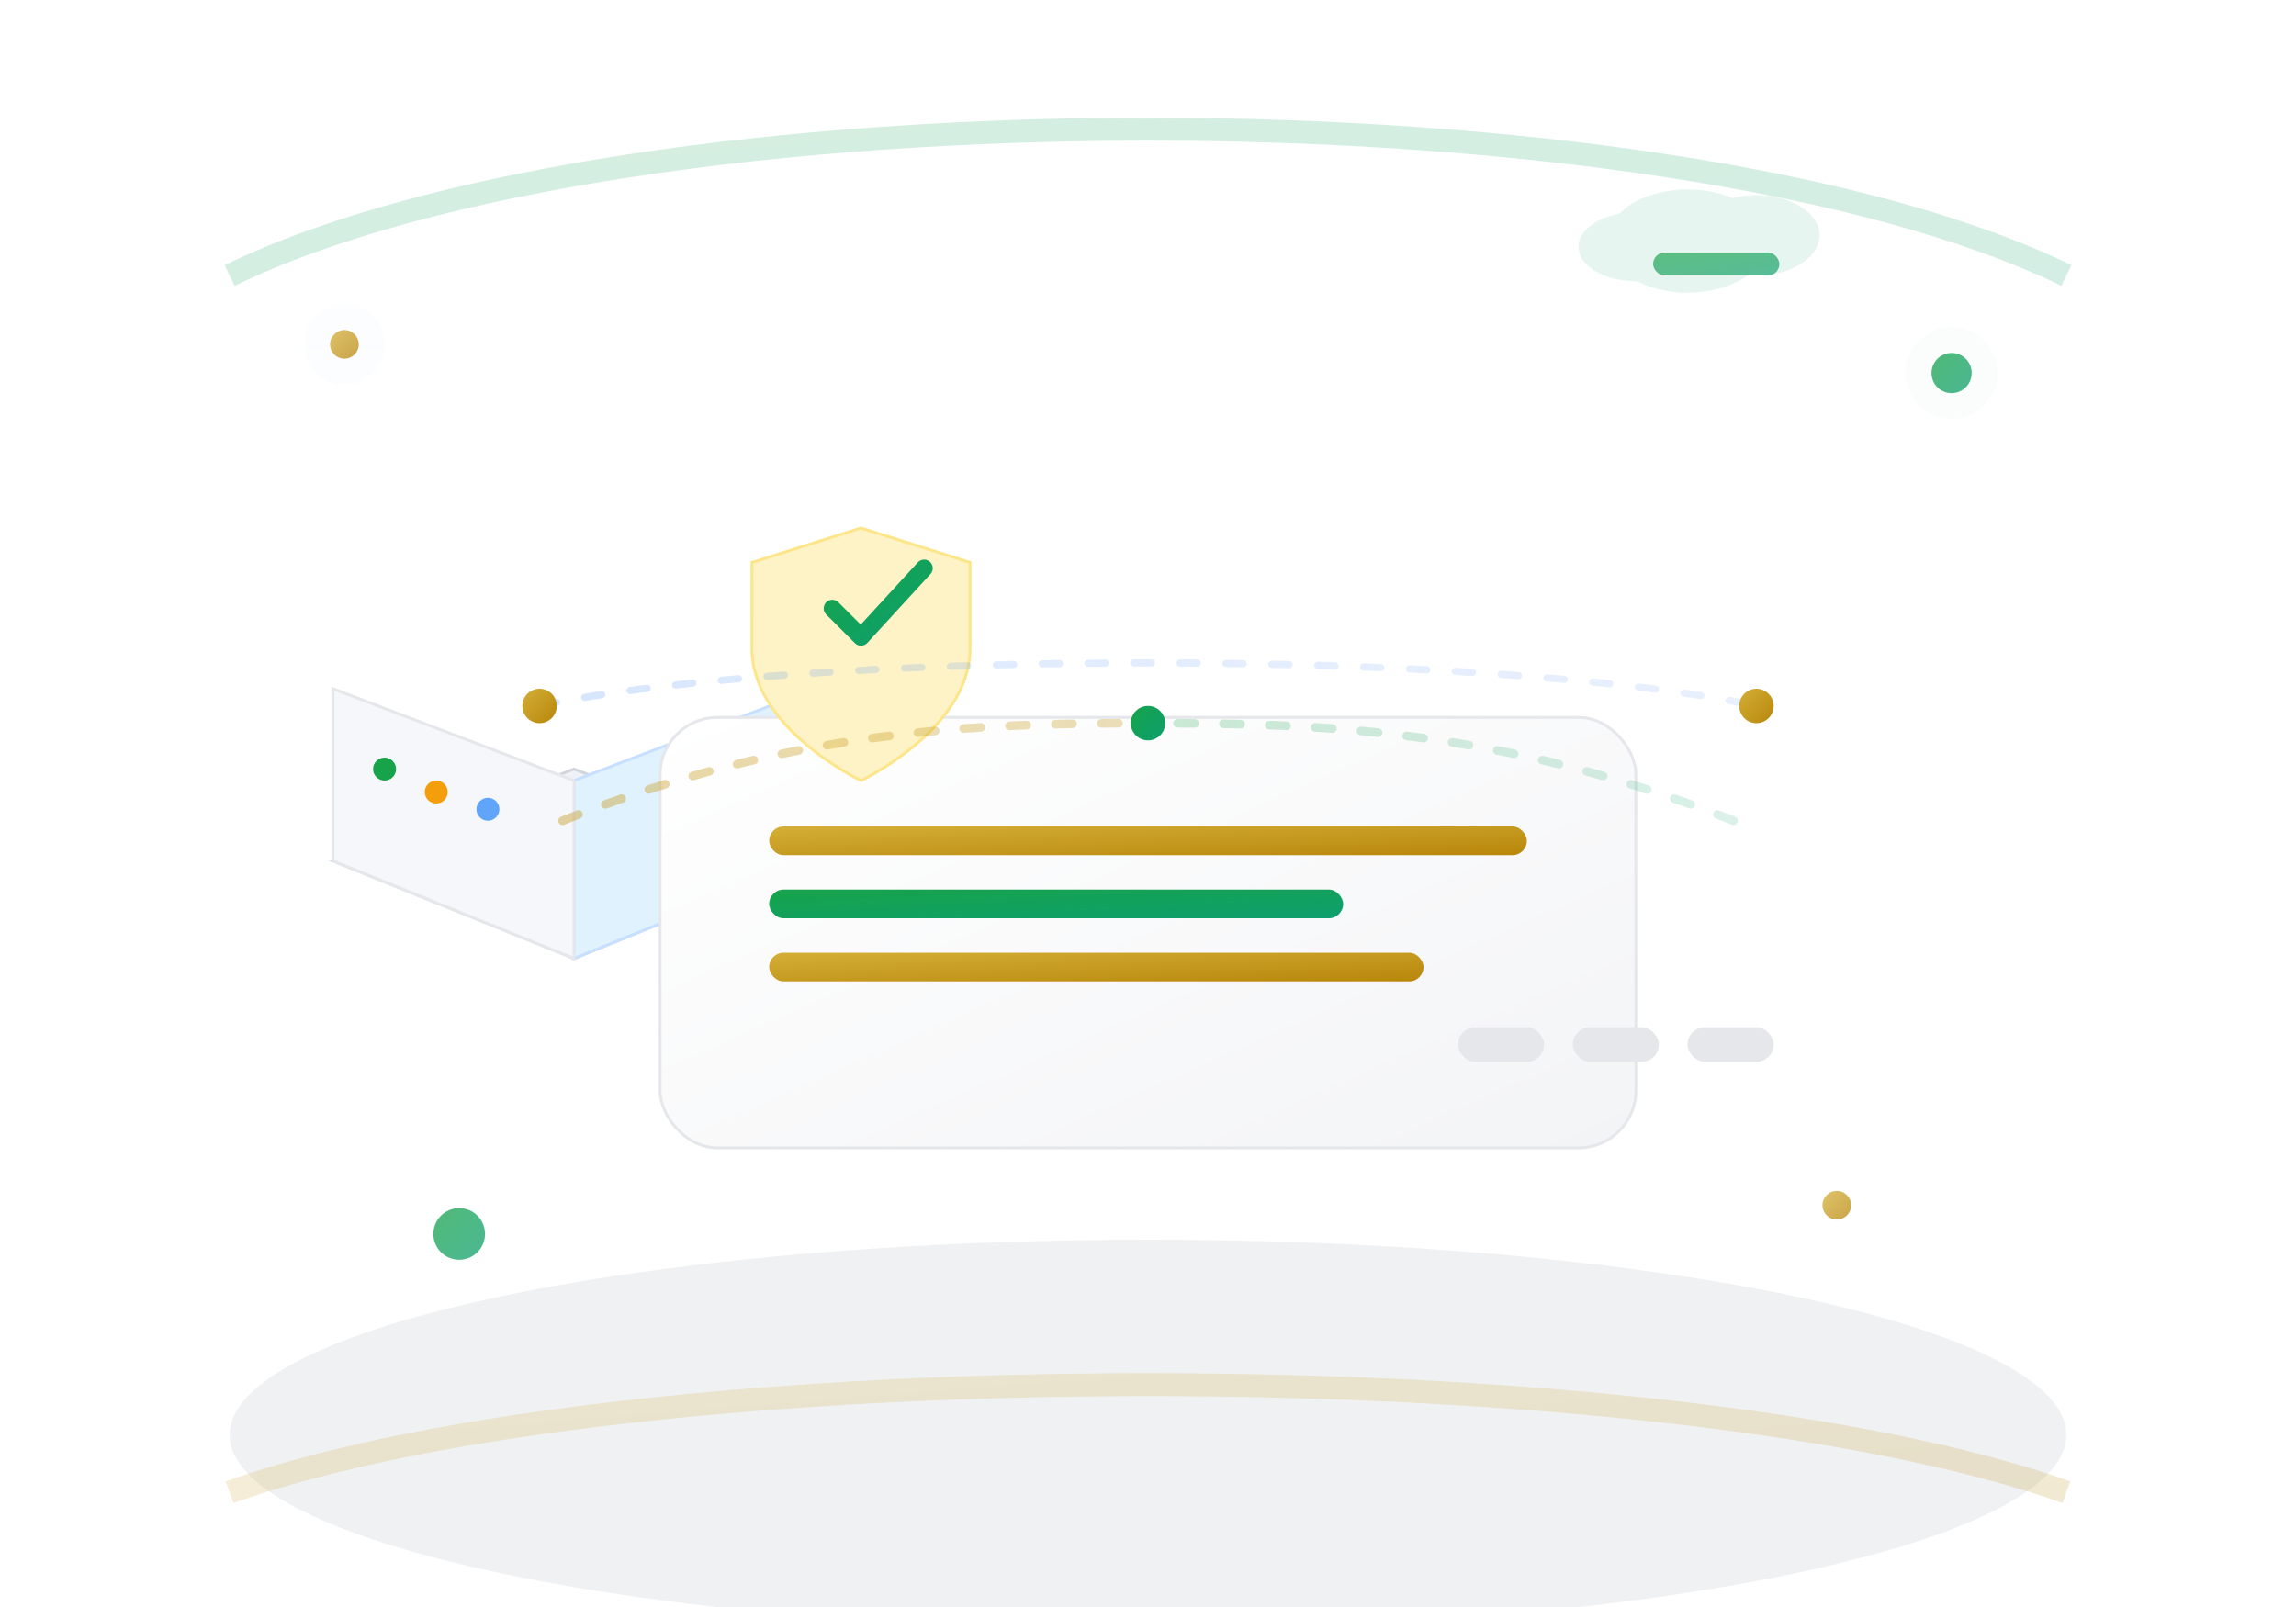 <?xml version="1.0" encoding="UTF-8"?>
<svg width="800" height="560" viewBox="0 0 800 560" fill="none" xmlns="http://www.w3.org/2000/svg" role="img" aria-labelledby="title desc">
  <title id="title">Enterprise architecture — premium, scalable, secure</title>
  <desc id="desc">High-end abstract illustration: layered isometric platform stack, glass analytics, flowing data streams with gradient glow, shield and cloud, perspective grid and micro-accents. Transparent for seamless blending with page.</desc>

  <defs>
    <!-- Brand accents -->
    <linearGradient id="gold" x1="0" y1="0" x2="1" y2="1">
      <stop offset="0%" stop-color="#d4af37"/>
      <stop offset="100%" stop-color="#b8860b"/>
    </linearGradient>
    <linearGradient id="emerald" x1="0" y1="0" x2="1" y2="1">
      <stop offset="0%" stop-color="#16a34a"/>
      <stop offset="100%" stop-color="#0e9f6e"/>
    </linearGradient>
    <linearGradient id="azure" x1="0" y1="0" x2="1" y2="1">
      <stop offset="0%" stop-color="#60a5fa"/>
      <stop offset="100%" stop-color="#2563eb"/>
    </linearGradient>

    <!-- Glass/light panels -->
    <linearGradient id="panel" x1="0" y1="0" x2="1" y2="1">
      <stop offset="0%" stop-color="#ffffff"/>
      <stop offset="100%" stop-color="#f3f4f6"/>
    </linearGradient>
    <linearGradient id="panelGlass" x1="0" y1="0" x2="1" y2="1">
      <stop offset="0%" stop-color="#ffffff" stop-opacity="0.9"/>
      <stop offset="100%" stop-color="#f8fafc" stop-opacity="0.6"/>
    </linearGradient>

    <!-- Shadows and glow -->
    <filter id="softShadow" x="-20%" y="-20%" width="140%" height="140%">
      <feDropShadow dx="0" dy="10" stdDeviation="14" flood-color="#0f172a" flood-opacity="0.12"/>
    </filter>
    <filter id="innerGlow" x="-20%" y="-20%" width="140%" height="140%">
      <feGaussianBlur in="SourceGraphic" stdDeviation="3" result="blur"/>
      <feComponentTransfer in="blur">
        <feFuncA type="table" tableValues="0 0.9 0"/>
      </feComponentTransfer>
    </filter>
    <filter id="soft" x="-20%" y="-20%" width="140%" height="140%">
      <feGaussianBlur in="SourceGraphic" stdDeviation="6"/>
    </filter>

    <!-- Perspective grid pattern -->
    <pattern id="grid" width="20" height="20" patternUnits="userSpaceOnUse">
      <path d="M20 0 L0 0 0 20" stroke="#e5e7eb" stroke-opacity="0.35" stroke-width="1"/>
    </pattern>

    <!-- Fading mask for streams -->
    <linearGradient id="fade" x1="0" y1="0" x2="1" y2="0">
      <stop offset="0%" stop-color="#fff" stop-opacity="0"/>
      <stop offset="20%" stop-color="#fff" stop-opacity="0.9"/>
      <stop offset="100%" stop-color="#fff" stop-opacity="0.2"/>
    </linearGradient>
    <mask id="streamMask">
      <rect x="0" y="0" width="800" height="560" fill="url(#fade)"/>
    </mask>

    <!-- Tiny sparkle -->
    <symbol id="sparkle" viewBox="0 0 12 12">
      <path d="M6 0 L7.2 4.8 L12 6 L7.2 7.2 L6 12 L4.8 7.2 L0 6 L4.8 4.8 Z" fill="#fff"/>
    </symbol>
  </defs>
  <style>
    /* Subtle hero animations inside SVG */
    @keyframes floatY { 0% { transform: translateY(0); } 50% { transform: translateY(-6px); } 100% { transform: translateY(0); } }
    @keyframes floatYSlow { 0% { transform: translateY(0); } 50% { transform: translateY(-4px); } 100% { transform: translateY(0); } }
    @keyframes dash { to { stroke-dashoffset: -240; } }
    @keyframes pulse { 0%,100% { opacity: .55; } 50% { opacity: 1;} }
    @keyframes twinkle { 0%,100% { opacity: .15; transform: scale(1); } 50% { opacity: .45; transform: scale(1.12); } }
    @keyframes softPulse { 0%,100% { opacity: .22; } 50% { opacity: .42; } }

    .anim-float { animation: floatY 6.5s ease-in-out infinite; transform-origin: center; will-change: transform; }
    .anim-float-slow { animation: floatYSlow 9s ease-in-out infinite; transform-origin: center; will-change: transform; }

    .anim-stream { stroke-dasharray: 6 10; stroke-linecap: round; animation: dash 6s linear infinite; }
    .anim-stream.s2 { animation-duration: 7.5s; }
    .anim-stream.s3 { animation-duration: 9s; }

    .anim-led { animation: pulse 2.2s ease-in-out infinite; }
    .anim-led.l2 { animation-duration: 2.8s; }
    .anim-led.l3 { animation-duration: 3.4s; }

    .anim-twinkle { animation: twinkle 3.2s ease-in-out infinite; transform-origin: center; }
    .anim-twinkle.t2 { animation-duration: 4.1s; }

    .anim-pulse-soft { animation: softPulse 5.5s ease-in-out infinite; }
    .anim-pulse-soft.p2 { animation-duration: 6.8s; }

    /* Respect user motion preferences */
    @media (prefers-reduced-motion: reduce) {
      .anim-float, .anim-float-slow, .anim-stream, .anim-led, .anim-twinkle, .anim-pulse-soft { animation: none !important; }
    }
  </style>

  <!-- Ground shadow ellipse -->
  <ellipse cx="400" cy="500" rx="320" ry="68" fill="#0f172a" opacity="0.06"/>

  <!-- Perspective grid (very subtle) -->
  <g transform="skewX(-10) translate(0, 60)" opacity="0.12">
    <rect x="80" y="60" width="640" height="360" fill="url(#grid)"/>
  </g>

  <!-- Left cluster: elevated isometric blocks -->
  <g transform="translate(116,252)">
    <g filter="url(#softShadow)">
      <path d="M0 48 l84 -32 l84 32 l-84 34 z" fill="#eef2f7" stroke="#d1d5db"/>
      <path d="M84 82 l84 -34 l0 -60 l-84 32 z" fill="#e0f2fe" stroke="#c7e0ff"/>
      <path d="M84 82 l-84 -34 l0 -60 l84 32 z" fill="#f5f7fa" stroke="#e5e7eb"/>
    </g>
    <!-- status LEDs -->
    <circle cx="18" cy="16" r="4" fill="#16a34a" class="anim-led l1"/>
    <circle cx="36" cy="24" r="4" fill="#f59e0b" class="anim-led l2"/>
    <circle cx="54" cy="30" r="4" fill="#60a5fa" class="anim-led l3"/>
  </g>

  <!-- Central platform: stacked glass panels -->
  <g transform="translate(400,296)">
    <!-- Bottom base -->
    <g filter="url(#softShadow)">
      <rect x="-170" y="-46" width="340" height="150" rx="20" fill="url(#panel)" stroke="#e5e7eb"/>
      <!-- Accent runners -->
      <g transform="translate(-132,-8)">
        <rect x="0" y="0" width="264" height="10" rx="5" fill="url(#gold)"/>
        <rect x="0" y="22" width="200" height="10" rx="5" fill="url(#emerald)"/>
        <rect x="0" y="44" width="228" height="10" rx="5" fill="url(#gold)"/>
      </g>
      <!-- Micro chips -->
      <g transform="translate(108,62)" fill="#e5e7eb">
        <rect x="0" y="0" width="30" height="12" rx="6"/>
        <rect x="40" y="0" width="30" height="12" rx="6"/>
        <rect x="80" y="0" width="30" height="12" rx="6"/>
      </g>
    </g>

  </g>

  <!-- Security shield (left upper) -->
  <g transform="translate(300,184)" filter="url(#softShadow)">
    <path d="M0 0 l38 12 l0 30 c0 28 -38 46 -38 46 c0 0 -38 -18 -38 -46 l0 -30 z" fill="#fef3c7" stroke="#fde68a"/>
    <path d="M-10 28 l10 10 l22 -24" stroke="url(#emerald)" stroke-width="6" fill="none" stroke-linecap="round" stroke-linejoin="round"/>
  </g>

  <!-- Cloud (top right) -->
  <g transform="translate(560,66)" opacity="0.95" class="anim-float-slow">
    <ellipse cx="28" cy="18" rx="28" ry="18" fill="#e6f4ef"/>
    <ellipse cx="52" cy="16" rx="22" ry="14" fill="#e6f4ef"/>
    <ellipse cx="10" cy="20" rx="20" ry="12" fill="#e6f4ef"/>
    <rect x="16" y="22" width="44" height="8" rx="4" fill="url(#emerald)" opacity="0.7"/>
  </g>


  <!-- Flowing data streams -->
  <g mask="url(#streamMask)">
    <path d="M196 286 C 276 254, 340 252, 400 252" stroke="url(#gold)" stroke-width="3" fill="none" filter="url(#soft)" opacity="0.7" class="anim-stream s1"/>
    <path d="M604 286 C 524 254, 460 252, 400 252" stroke="url(#emerald)" stroke-width="3" fill="none" filter="url(#soft)" opacity="0.6" class="anim-stream s2"/>
    <path d="M188 246 C 280 226, 520 226, 612 246" stroke="url(#azure)" stroke-width="2.5" fill="none" filter="url(#soft)" opacity="0.5" class="anim-stream s3"/>
  </g>
  <g>
    <circle cx="188" cy="246" r="6" fill="url(#gold)"/>
    <circle cx="400" cy="252" r="6" fill="url(#emerald)"/>
    <circle cx="612" cy="246" r="6" fill="url(#gold)"/>
  </g>

  <!-- Decorative arcs & bokeh -->
  <g opacity="0.18">
    <path d="M80 96 C 220 28, 580 28, 720 96" stroke="url(#emerald)" stroke-width="8" fill="none" filter="url(#soft)"/>
    <path d="M80 520 C 220 470, 580 470, 720 520" stroke="url(#gold)" stroke-width="8" fill="none" filter="url(#soft)"/>
  </g>
  <g opacity="0.45">
    <circle cx="120" cy="120" r="14" fill="#60a5fa" filter="url(#soft)" opacity="0.25" class="anim-pulse-soft"/>
    <circle cx="680" cy="130" r="16" fill="#16a34a" filter="url(#soft)" opacity="0.2" class="anim-pulse-soft p2"/>
  </g>

  <!-- Accent dots and micro-sparkles -->
  <g opacity="0.75">
    <circle cx="120" cy="120" r="5" fill="url(#gold)"/>
    <circle cx="680" cy="130" r="7" fill="url(#emerald)"/>
    <circle cx="160" cy="430" r="9" fill="url(#emerald)"/>
    <circle cx="640" cy="420" r="5" fill="url(#gold)"/>
    <use href="#sparkle" x="210" y="210" width="8" height="8" opacity="0.35" class="anim-twinkle"/>
    <use href="#sparkle" x="600" y="190" width="6" height="6" opacity="0.25" class="anim-twinkle t2"/>
  </g>
</svg>
